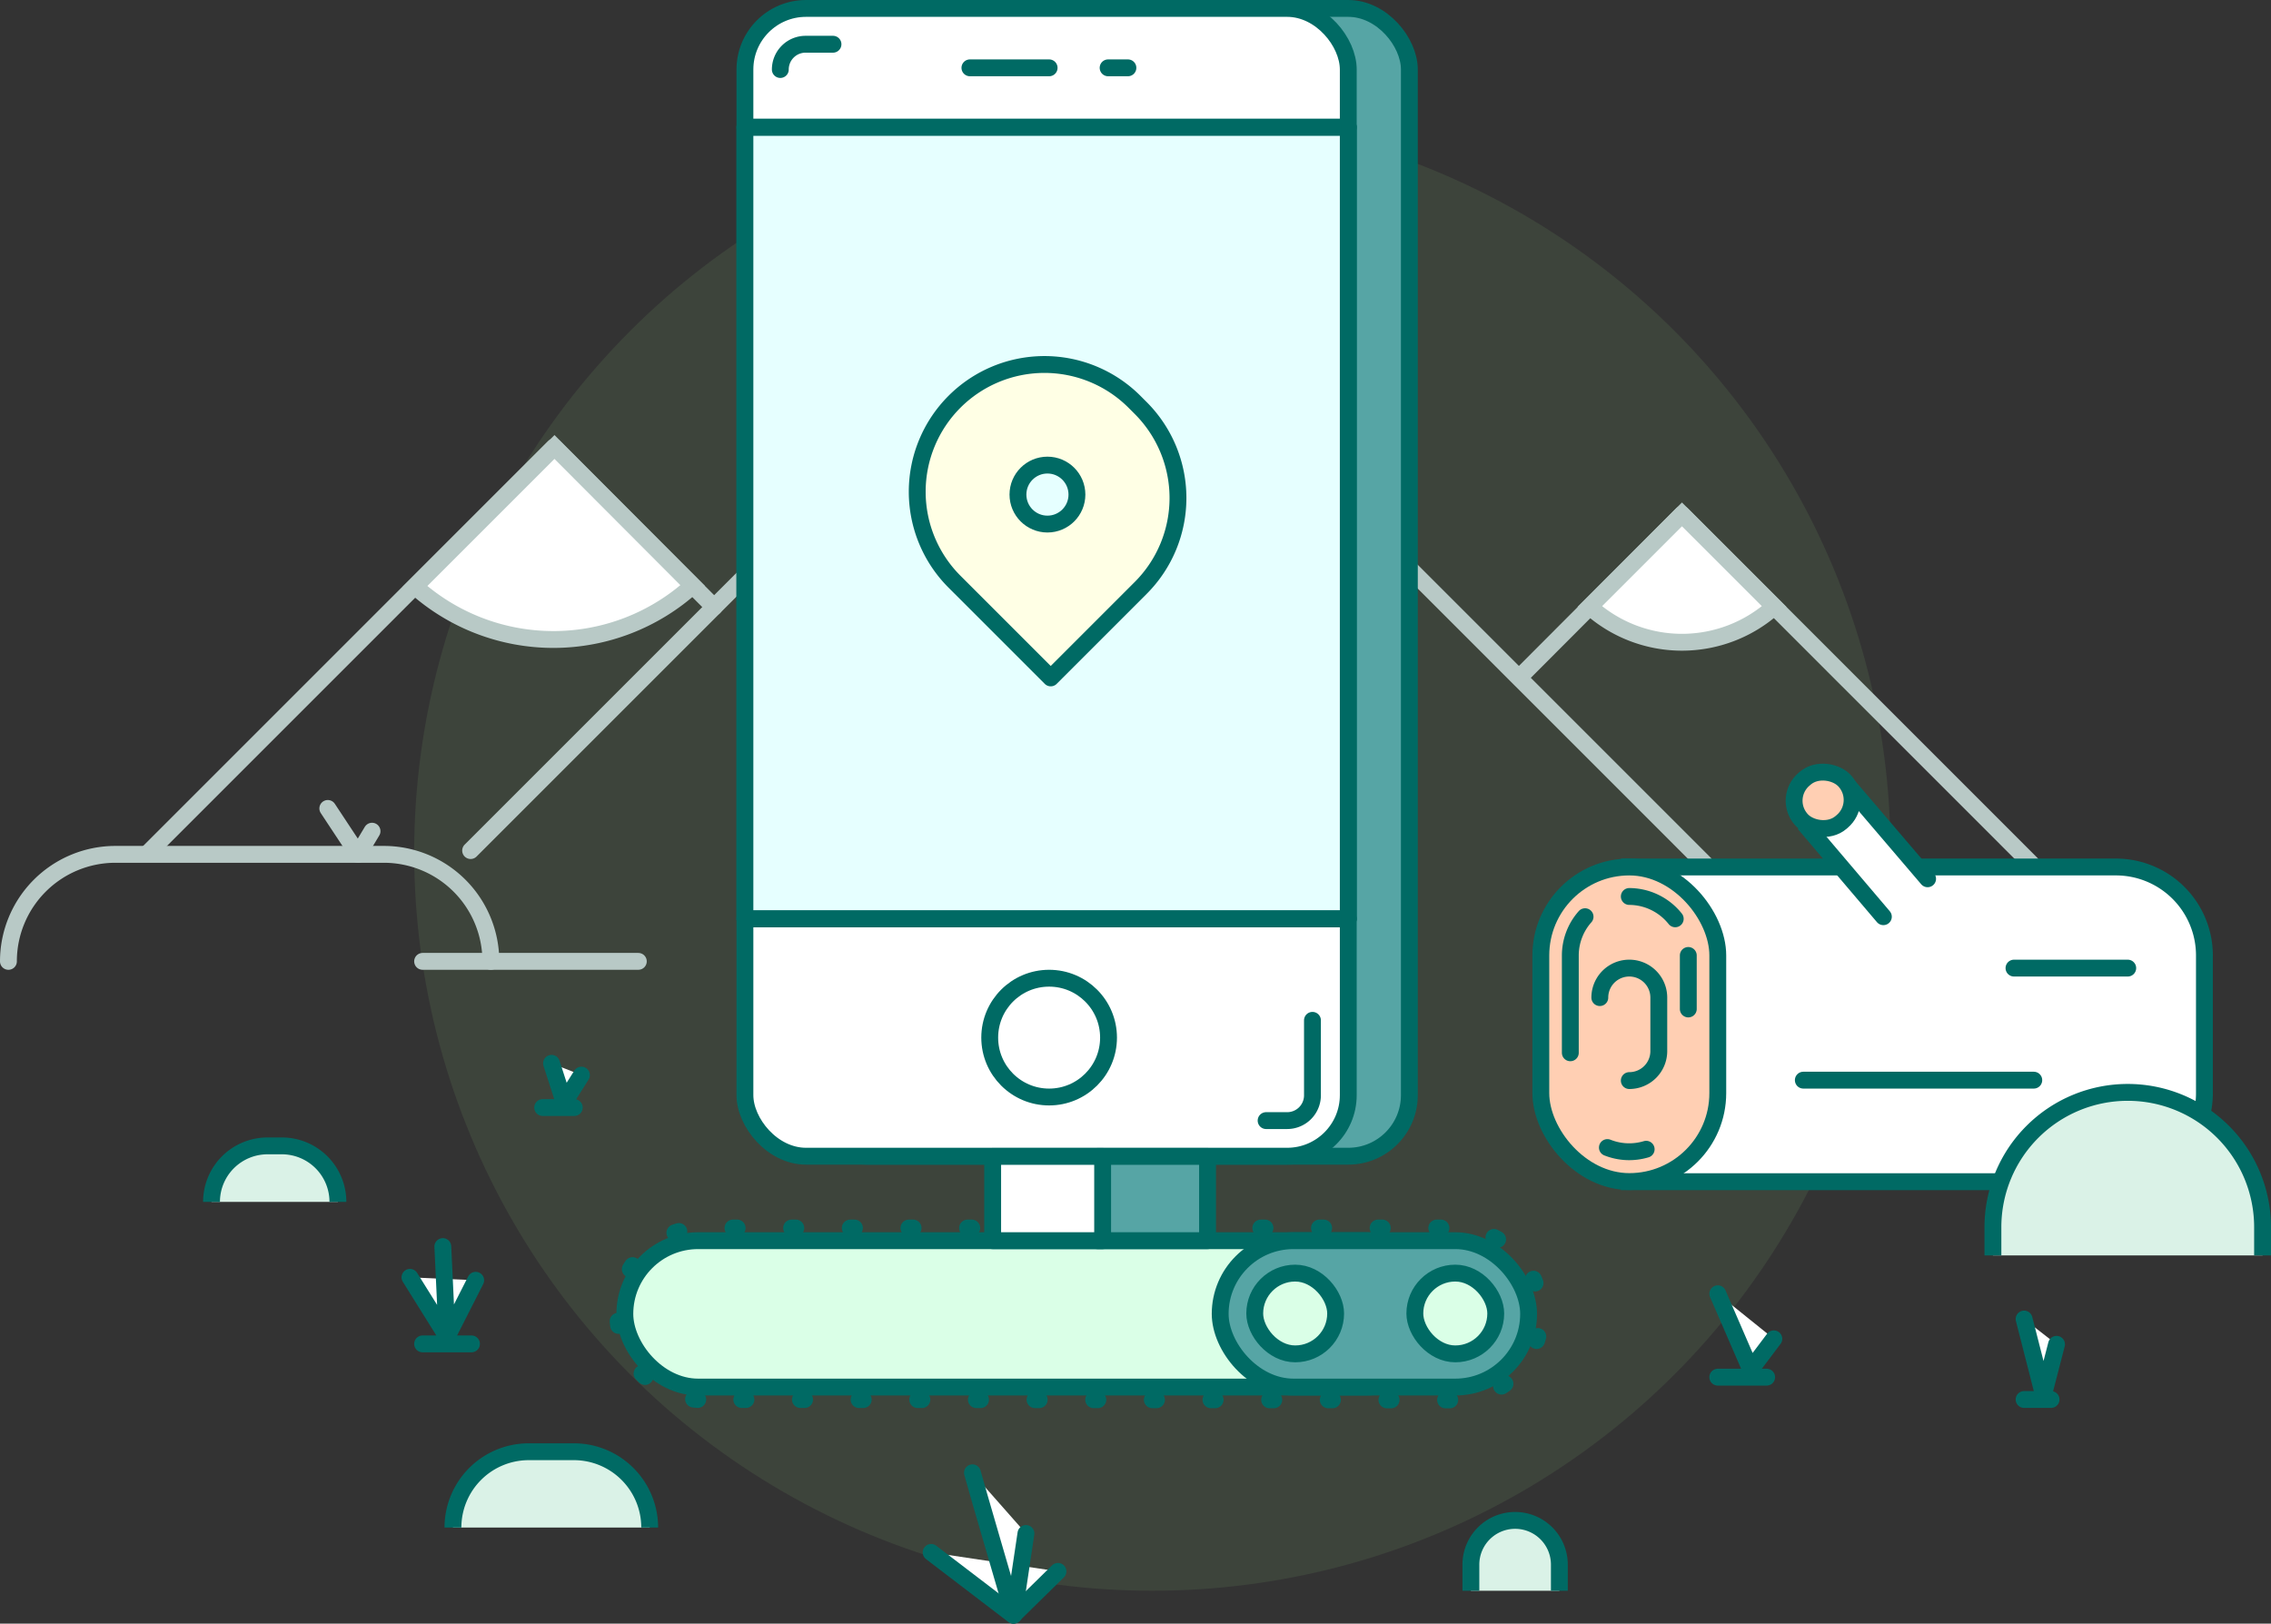 <svg xmlns="http://www.w3.org/2000/svg" width="539" height="385.4" viewBox="0 0 539 385.4"><rect x="0" y="0" width="539" height="385.4" fill="#333333" stroke="none"/><defs><style>.cls-1{fill:#9de287;opacity:.1}.cls-12,.cls-2,.cls-7{fill:none}.cls-2,.cls-3{stroke:#b8c9c6}.cls-10,.cls-12,.cls-13,.cls-2,.cls-3,.cls-4,.cls-5,.cls-6,.cls-7,.cls-8,.cls-9{stroke-linecap:round}.cls-12,.cls-13,.cls-2,.cls-4,.cls-5,.cls-6,.cls-8{stroke-linejoin:round}.cls-10,.cls-11,.cls-12,.cls-13,.cls-2,.cls-3,.cls-4,.cls-5,.cls-6,.cls-7,.cls-8,.cls-9{stroke-width:4px}.cls-3,.cls-5,.cls-9{fill:#fff}.cls-10,.cls-11,.cls-3,.cls-7,.cls-9{stroke-miterlimit:10}.cls-4{fill:#56a5a5}.cls-10,.cls-11,.cls-12,.cls-13,.cls-4,.cls-5,.cls-6,.cls-7,.cls-8,.cls-9{stroke:#006a64}.cls-6{fill:#e6ffff}.cls-8{fill:#ffffe5}.cls-10{fill:#ffcfb3}.cls-11{fill:#daf2e7}.cls-12{stroke-dasharray:.99 12.93}.cls-13{fill:#daffe7}</style></defs><title>illustration_3</title><g id="Layer_2" data-name="Layer 2"><g id="obrazky_do_riesenia" data-name="obrazky do riesenia"><g id="_03" data-name="3"><circle class="cls-1" cx="273.5" cy="202.4" r="175.2"/><path class="cls-2" d="M2 228.2a25.4 25.4 0 0 1 25.4-25.4h63.7a25.4 25.4 0 0 1 25.4 25.4M404.6 205l-148-148-144.9 144.9M482.1 205l-82.9-82.9-38.7 38.8"/><path class="cls-3" d="M421.1 144a32.6 32.6 0 0 1-43.8 0l21.9-21.9zM306.1 106.4a73.8 73.8 0 0 1-99.2.3L256.6 57z"/><path class="cls-2" d="M169.5 144.1l-38-38-96.3 96.3"/><path class="cls-3" d="M164.4 139a49.1 49.1 0 0 1-65.9.2l33.1-33.1z"/><rect class="cls-4" x="191.3" y="2" width="143.2" height="272.45" rx="14.5" ry="14.5"/><rect class="cls-5" x="176.8" y="2" width="143.2" height="272.45" rx="14.5" ry="14.5"/><path class="cls-5" d="M197.7 10.5h-6.5a6 6 0 0 0-6 6M300.5 266h5a6 6 0 0 0 6-6v-17.8"/><path class="cls-6" d="M176.8 30.2H320v187.9H176.8z"/><circle class="cls-7" cx="249" cy="246.3" r="14.1"/><path class="cls-7" d="M176.8 218.1H320M176.8 30.2H320M230.2 16.1H249M263 16.1h4.7"/><path class="cls-8" d="M248.6 86.2a30.2 30.2 0 0 1 30.2 30.2v2.1a30.2 30.2 0 0 1-30.2 30.2h-30.2v-32.3a30.2 30.2 0 0 1 30.2-30.2z" transform="rotate(-45 248.634 117.412)"/><circle class="cls-6" cx="248.6" cy="117.4" r="7"/><path class="cls-9" d="M502.2 205.8H386.7v74.7h115.5a21 21 0 0 0 21-21v-32.7a21 21 0 0 0-21-21z"/><rect class="cls-10" x="365.7" y="205.8" width="42" height="74.67" rx="21" ry="21"/><path class="cls-10" d="M379.7 236.8a7 7 0 0 1 14 0v12.7a7 7 0 0 1-7 7M390.7 272.8a14 14 0 0 1-9.2-.4M400.7 226.8v12.7M386.7 212.8a14 14 0 0 1 10.9 5.3M372.7 249.9v-23.1a13.9 13.9 0 0 1 3.5-9.2"/><path class="cls-9" d="M447 217.6L429.5 197l10.5-8.9 17.5 20.5"/><rect class="cls-10" x="425.9" y="183.5" width="13.8" height="13.5" rx="6.7" ry="6.7" transform="rotate(-40.4 432.377 190.251)"/><path class="cls-10" d="M428 256.4h54.7M505 229.8h-27"/><path class="cls-11" d="M473 298v-6.7a32 32 0 0 1 32-32 32 32 0 0 1 32 32v6.7M349.1 377.6v-6.2a10.5 10.5 0 0 1 10.5-10.5 10.5 10.5 0 0 1 10.5 10.5v6.2"/><path class="cls-12" d="M165.6 332.2a20.4 20.4 0 0 1 0-40.7h179.7a20.4 20.4 0 0 1 0 40.8z"/><rect class="cls-13" x="148.3" y="294.5" width="193.3" height="34.75" rx="17.4" ry="17.4"/><rect class="cls-4" x="289.6" y="294.5" width="73.2" height="34.75" rx="17.4" ry="17.4"/><rect class="cls-13" x="297.8" y="302.2" width="19.2" height="19.17" rx="9.6" ry="9.6"/><rect class="cls-13" x="335.8" y="302.2" width="19.2" height="19.17" rx="9.6" ry="9.6"/><path class="cls-4" d="M260.5 274.5h26.1v20h-26.1z"/><path class="cls-5" d="M235.6 274.5h26.1v20h-26.1zM421 317.8l-5.5 7.3-7.8-18M407.7 326.9h11.6M138 255.2l-4.1 6.5-3-9.3M128.8 262.9h7.5M112.9 303.9l-6.8 13.4-8.8-14.1M100.3 319h11.6M105.1 295.9l1 21.4M480.4 313.1l4.6 18 3.1-12M480.4 332.2h6.4"/><path class="cls-11" d="M107.5 362.6a18 18 0 0 1 18-18h10.7a18 18 0 0 1 18 18M50.2 285.3A13.3 13.3 0 0 1 63.5 272h3.4a13.3 13.3 0 0 1 13.3 13.3"/><path class="cls-5" d="M221 368.5l19.5 14.9 10.6-10.4"/><path class="cls-5" d="M230.8 349.6c.3 1.3 9.8 33.8 9.8 33.8l2.9-19.4"/><path class="cls-2" d="M77.8 191.9l7.2 10.9 3.3-5.5M100.3 228.2h51.2"/></g></g></g></svg>